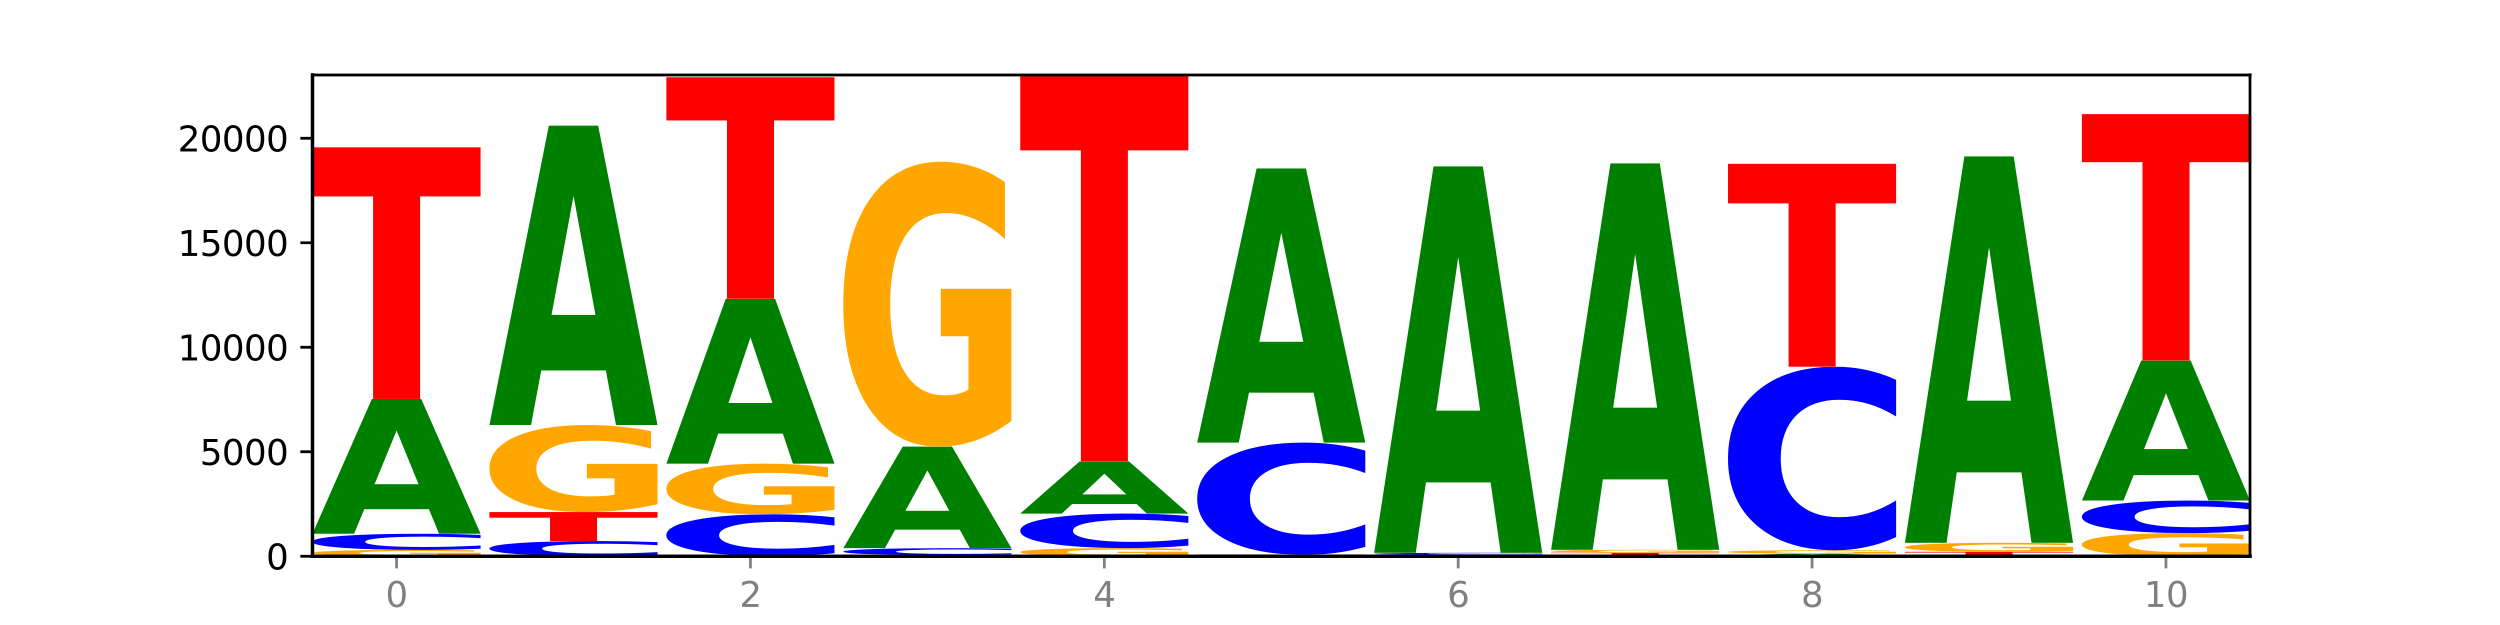 <?xml version="1.0" encoding="utf-8" standalone="no"?>
<!DOCTYPE svg PUBLIC "-//W3C//DTD SVG 1.1//EN"
  "http://www.w3.org/Graphics/SVG/1.1/DTD/svg11.dtd">
<svg xmlns:xlink="http://www.w3.org/1999/xlink" width="720pt" height="180pt" viewBox="0 0 720 180" xmlns="http://www.w3.org/2000/svg" version="1.1">
 <defs>
  <style type="text/css">*{stroke-linejoin: round; stroke-linecap: butt}</style>
 </defs>
 <g id="figure_1">
  <g id="patch_1">
   <path d="M 0 180 
L 720 180 
L 720 0 
L 0 0 
z
" style="fill: #ffffff"/>
  </g>
  <g id="axes_1">
   <g id="patch_2">
    <path d="M 90 160.2 
L 648 160.2 
L 648 21.6 
L 90 21.6 
z
" style="fill: #ffffff"/>
   </g>
   <g id="line2d_1">
    <path d="M 90 160.2 
L 648 160.2 
" clip-path="url(#pc2511bd48c)" style="fill: none; stroke: #000000; stroke-width: 0.5; stroke-linecap: square"/>
   </g>
   <g id="patch_3">
    <path d="M 138.411 160.034 
Q 133.529 160.117 128.277 160.159 
Q 123.026 160.2 117.428 160.2 
Q 104.777 160.2 97.389 159.954 
Q 90 159.707 90 159.286 
Q 90 158.859 97.519 158.615 
Q 105.048 158.37 118.144 158.37 
Q 123.189 158.37 127.811 158.403 
Q 132.444 158.436 136.545 158.501 
L 136.545 158.866 
Q 132.313 158.783 128.126 158.741 
Q 123.938 158.7 119.728 158.7 
Q 111.938 158.7 107.717 158.852 
Q 103.497 159.003 103.497 159.286 
Q 103.497 159.565 107.566 159.718 
Q 111.634 159.87 119.12 159.87 
Q 121.16 159.87 122.907 159.862 
Q 124.654 159.853 126.042 159.834 
L 126.042 159.491 
L 118.068 159.491 
L 118.068 159.186 
L 138.411 159.186 
L 138.411 160.034 
z
" clip-path="url(#pc2511bd48c)" style="fill: #ffa600"/>
   </g>
   <g id="patch_4">
    <path d="M 138.411 158.037 
Q 134.361 158.202 129.983 158.286 
Q 125.604 158.37 120.835 158.37 
Q 106.613 158.37 98.306 157.744 
Q 90 157.119 90 156.048 
Q 90 154.974 98.306 154.349 
Q 106.613 153.724 120.835 153.724 
Q 125.604 153.724 129.983 153.808 
Q 134.361 153.892 138.411 154.057 
L 138.411 154.983 
Q 134.325 154.764 130.361 154.662 
Q 126.397 154.561 122.018 154.561 
Q 114.163 154.561 109.662 154.957 
Q 105.173 155.352 105.173 156.048 
Q 105.173 156.741 109.662 157.138 
Q 114.163 157.533 122.018 157.533 
Q 126.397 157.533 130.361 157.431 
Q 134.325 157.329 138.411 157.11 
L 138.411 158.037 
z
" clip-path="url(#pc2511bd48c)" style="fill: #0000ff"/>
   </g>
   <g id="patch_5">
    <path d="M 123.534 146.649 
L 104.916 146.649 
L 101.977 153.724 
L 90 153.724 
L 107.104 114.889 
L 121.307 114.889 
L 138.411 153.724 
L 126.444 153.724 
L 123.534 146.649 
z
M 107.886 139.441 
L 120.535 139.441 
L 114.22 123.994 
L 107.886 139.441 
z
" clip-path="url(#pc2511bd48c)" style="fill: #008000"/>
   </g>
   <g id="patch_6">
    <path d="M 90 42.432 
L 138.411 42.432 
L 138.411 56.563 
L 120.994 56.563 
L 120.994 114.889 
L 107.45 114.889 
L 107.45 56.563 
L 90 56.563 
L 90 42.432 
z
" clip-path="url(#pc2511bd48c)" style="fill: #ff0000"/>
   </g>
   <g id="patch_7">
    <path d="M 189.37 159.886 
Q 185.32 160.042 180.942 160.12 
Q 176.563 160.2 171.794 160.2 
Q 157.572 160.2 149.265 159.61 
Q 140.959 159.02 140.959 158.01 
Q 140.959 156.998 149.265 156.408 
Q 157.572 155.818 171.794 155.818 
Q 176.563 155.818 180.942 155.898 
Q 185.32 155.977 189.37 156.132 
L 189.37 157.006 
Q 185.284 156.799 181.32 156.703 
Q 177.356 156.607 172.977 156.607 
Q 165.122 156.607 160.621 156.981 
Q 156.132 157.354 156.132 158.01 
Q 156.132 158.664 160.621 159.038 
Q 165.122 159.411 172.977 159.411 
Q 177.356 159.411 181.32 159.315 
Q 185.284 159.218 189.37 159.012 
L 189.37 159.886 
z
" clip-path="url(#pc2511bd48c)" style="fill: #0000ff"/>
   </g>
   <g id="patch_8">
    <path d="M 140.959 147.476 
L 189.37 147.476 
L 189.37 149.103 
L 171.953 149.103 
L 171.953 155.818 
L 158.409 155.818 
L 158.409 149.103 
L 140.959 149.103 
L 140.959 147.476 
z
" clip-path="url(#pc2511bd48c)" style="fill: #ff0000"/>
   </g>
   <g id="patch_9">
    <path d="M 189.37 145.208 
Q 184.488 146.342 179.236 146.911 
Q 173.985 147.476 168.387 147.476 
Q 155.736 147.476 148.347 144.099 
Q 140.959 140.723 140.959 134.949 
Q 140.959 129.108 148.478 125.757 
Q 156.007 122.407 169.103 122.407 
Q 174.148 122.407 178.77 122.862 
Q 183.403 123.313 187.504 124.204 
L 187.504 129.201 
Q 183.272 128.056 179.084 127.492 
Q 174.896 126.922 170.687 126.922 
Q 162.897 126.922 158.676 129.004 
Q 154.456 131.081 154.456 134.949 
Q 154.456 138.781 158.524 140.873 
Q 162.593 142.96 170.079 142.96 
Q 172.119 142.96 173.866 142.841 
Q 175.613 142.717 177.001 142.458 
L 177.001 137.766 
L 169.027 137.766 
L 169.027 133.587 
L 189.37 133.587 
L 189.37 145.208 
z
" clip-path="url(#pc2511bd48c)" style="fill: #ffa600"/>
   </g>
   <g id="patch_10">
    <path d="M 174.493 106.701 
L 155.875 106.701 
L 152.935 122.407 
L 140.959 122.407 
L 158.063 36.19 
L 172.266 36.19 
L 189.37 122.407 
L 177.403 122.407 
L 174.493 106.701 
z
M 158.845 90.699 
L 171.494 90.699 
L 165.179 56.405 
L 158.845 90.699 
z
" clip-path="url(#pc2511bd48c)" style="fill: #008000"/>
   </g>
   <g id="patch_11">
    <path d="M 240.329 159.334 
Q 236.279 159.763 231.9 159.98 
Q 227.522 160.2 222.753 160.2 
Q 208.53 160.2 200.224 158.572 
Q 191.918 156.944 191.918 154.161 
Q 191.918 151.367 200.224 149.742 
Q 208.53 148.114 222.753 148.114 
Q 227.522 148.114 231.9 148.334 
Q 236.279 148.551 240.329 148.98 
L 240.329 151.389 
Q 236.243 150.82 232.279 150.556 
Q 228.314 150.291 223.936 150.291 
Q 216.081 150.291 211.58 151.322 
Q 207.091 152.351 207.091 154.161 
Q 207.091 155.963 211.58 156.994 
Q 216.081 158.023 223.936 158.023 
Q 228.314 158.023 232.279 157.758 
Q 236.243 157.491 240.329 156.922 
L 240.329 159.334 
z
" clip-path="url(#pc2511bd48c)" style="fill: #0000ff"/>
   </g>
   <g id="patch_12">
    <path d="M 240.329 146.795 
Q 235.446 147.454 230.195 147.786 
Q 224.944 148.114 219.346 148.114 
Q 206.695 148.114 199.306 146.15 
Q 191.918 144.187 191.918 140.829 
Q 191.918 137.432 199.437 135.484 
Q 206.966 133.536 220.062 133.536 
Q 225.107 133.536 229.729 133.801 
Q 234.361 134.063 238.463 134.581 
L 238.463 137.487 
Q 234.231 136.821 230.043 136.493 
Q 225.855 136.162 221.646 136.162 
Q 213.856 136.162 209.635 137.372 
Q 205.415 138.58 205.415 140.829 
Q 205.415 143.058 209.483 144.274 
Q 213.552 145.488 221.038 145.488 
Q 223.078 145.488 224.825 145.419 
Q 226.571 145.346 227.96 145.196 
L 227.96 142.467 
L 219.986 142.467 
L 219.986 140.037 
L 240.329 140.037 
L 240.329 146.795 
z
" clip-path="url(#pc2511bd48c)" style="fill: #ffa600"/>
   </g>
   <g id="patch_13">
    <path d="M 225.452 124.881 
L 206.834 124.881 
L 203.894 133.536 
L 191.918 133.536 
L 209.021 86.028 
L 223.225 86.028 
L 240.329 133.536 
L 228.362 133.536 
L 225.452 124.881 
z
M 209.803 116.064 
L 222.453 116.064 
L 216.138 97.166 
L 209.803 116.064 
z
" clip-path="url(#pc2511bd48c)" style="fill: #008000"/>
   </g>
   <g id="patch_14">
    <path d="M 191.918 22.25 
L 240.329 22.25 
L 240.329 34.688 
L 222.912 34.688 
L 222.912 86.028 
L 209.368 86.028 
L 209.368 34.688 
L 191.918 34.688 
L 191.918 22.25 
z
" clip-path="url(#pc2511bd48c)" style="fill: #ff0000"/>
   </g>
   <g id="patch_15">
    <path d="M 242.877 159.893 
L 291.288 159.893 
L 291.288 159.953 
L 273.871 159.953 
L 273.871 160.2 
L 260.327 160.2 
L 260.327 159.953 
L 242.877 159.953 
L 242.877 159.893 
z
" clip-path="url(#pc2511bd48c)" style="fill: #ff0000"/>
   </g>
   <g id="patch_16">
    <path d="M 291.288 159.748 
Q 287.238 159.82 282.859 159.856 
Q 278.481 159.893 273.711 159.893 
Q 259.489 159.893 251.183 159.621 
Q 242.877 159.348 242.877 158.882 
Q 242.877 158.415 251.183 158.143 
Q 259.489 157.871 273.711 157.871 
Q 278.481 157.871 282.859 157.907 
Q 287.238 157.944 291.288 158.016 
L 291.288 158.419 
Q 287.202 158.323 283.237 158.279 
Q 279.273 158.235 274.895 158.235 
Q 267.04 158.235 262.539 158.407 
Q 258.05 158.58 258.05 158.882 
Q 258.05 159.184 262.539 159.357 
Q 267.04 159.529 274.895 159.529 
Q 279.273 159.529 283.237 159.484 
Q 287.202 159.44 291.288 159.345 
L 291.288 159.748 
z
" clip-path="url(#pc2511bd48c)" style="fill: #0000ff"/>
   </g>
   <g id="patch_17">
    <path d="M 276.411 152.544 
L 257.793 152.544 
L 254.853 157.871 
L 242.877 157.871 
L 259.98 128.63 
L 274.184 128.63 
L 291.288 157.871 
L 279.321 157.871 
L 276.411 152.544 
z
M 260.762 147.117 
L 273.412 147.117 
L 267.097 135.486 
L 260.762 147.117 
z
" clip-path="url(#pc2511bd48c)" style="fill: #008000"/>
   </g>
   <g id="patch_18">
    <path d="M 291.288 121.207 
Q 286.405 124.919 281.154 126.783 
Q 275.903 128.63 270.305 128.63 
Q 257.654 128.63 250.265 117.58 
Q 242.877 106.53 242.877 87.633 
Q 242.877 68.516 250.395 57.55 
Q 257.925 46.585 271.021 46.585 
Q 276.066 46.585 280.688 48.076 
Q 285.32 49.551 289.422 52.466 
L 289.422 68.821 
Q 285.19 65.075 281.002 63.228 
Q 276.814 61.364 272.605 61.364 
Q 264.815 61.364 260.594 68.177 
Q 256.374 74.973 256.374 87.633 
Q 256.374 100.175 260.442 107.022 
Q 264.511 113.852 271.997 113.852 
Q 274.037 113.852 275.784 113.462 
Q 277.53 113.055 278.919 112.208 
L 278.919 96.853 
L 270.945 96.853 
L 270.945 83.176 
L 291.288 83.176 
L 291.288 121.207 
z
" clip-path="url(#pc2511bd48c)" style="fill: #ffa600"/>
   </g>
   <g id="patch_19">
    <path d="M 342.247 159.988 
Q 337.364 160.094 332.113 160.147 
Q 326.862 160.2 321.263 160.2 
Q 308.613 160.2 301.224 159.884 
Q 293.836 159.568 293.836 159.027 
Q 293.836 158.48 301.354 158.166 
Q 308.884 157.853 321.98 157.853 
Q 327.025 157.853 331.647 157.895 
Q 336.279 157.937 340.38 158.021 
L 340.38 158.489 
Q 336.149 158.382 331.961 158.329 
Q 327.773 158.275 323.564 158.275 
Q 315.774 158.275 311.553 158.47 
Q 307.333 158.665 307.333 159.027 
Q 307.333 159.386 311.401 159.582 
Q 315.47 159.777 322.956 159.777 
Q 324.996 159.777 326.742 159.766 
Q 328.489 159.754 329.878 159.73 
L 329.878 159.291 
L 321.904 159.291 
L 321.904 158.899 
L 342.247 158.899 
L 342.247 159.988 
z
" clip-path="url(#pc2511bd48c)" style="fill: #ffa600"/>
   </g>
   <g id="patch_20">
    <path d="M 342.247 157.14 
Q 338.197 157.493 333.818 157.672 
Q 329.439 157.853 324.67 157.853 
Q 310.448 157.853 302.142 156.513 
Q 293.836 155.174 293.836 152.884 
Q 293.836 150.586 302.142 149.248 
Q 310.448 147.909 324.67 147.909 
Q 329.439 147.909 333.818 148.09 
Q 338.197 148.269 342.247 148.622 
L 342.247 150.604 
Q 338.16 150.136 334.196 149.918 
Q 330.232 149.7 325.853 149.7 
Q 317.998 149.7 313.498 150.549 
Q 309.009 151.395 309.009 152.884 
Q 309.009 154.367 313.498 155.215 
Q 317.998 156.061 325.853 156.061 
Q 330.232 156.061 334.196 155.844 
Q 338.16 155.624 342.247 155.156 
L 342.247 157.14 
z
" clip-path="url(#pc2511bd48c)" style="fill: #0000ff"/>
   </g>
   <g id="patch_21">
    <path d="M 327.37 145.172 
L 308.752 145.172 
L 305.812 147.909 
L 293.836 147.909 
L 310.939 132.886 
L 325.143 132.886 
L 342.247 147.909 
L 330.28 147.909 
L 327.37 145.172 
z
M 311.721 142.384 
L 324.371 142.384 
L 318.056 136.408 
L 311.721 142.384 
z
" clip-path="url(#pc2511bd48c)" style="fill: #008000"/>
   </g>
   <g id="patch_22">
    <path d="M 293.836 21.6 
L 342.247 21.6 
L 342.247 43.304 
L 324.83 43.304 
L 324.83 132.886 
L 311.286 132.886 
L 311.286 43.304 
L 293.836 43.304 
L 293.836 21.6 
z
" clip-path="url(#pc2511bd48c)" style="fill: #ff0000"/>
   </g>
   <g id="patch_23">
    <path d="M 393.205 160.189 
Q 388.323 160.194 383.072 160.197 
Q 377.821 160.2 372.222 160.2 
Q 359.572 160.2 352.183 160.183 
Q 344.795 160.166 344.795 160.137 
Q 344.795 160.107 352.313 160.09 
Q 359.843 160.074 372.938 160.074 
Q 377.983 160.074 382.605 160.076 
Q 387.238 160.078 391.339 160.083 
L 391.339 160.108 
Q 387.108 160.102 382.92 160.099 
Q 378.732 160.096 374.522 160.096 
Q 366.732 160.096 362.512 160.107 
Q 358.291 160.117 358.291 160.137 
Q 358.291 160.156 362.36 160.167 
Q 366.429 160.177 373.915 160.177 
Q 375.955 160.177 377.701 160.177 
Q 379.448 160.176 380.837 160.175 
L 380.837 160.151 
L 372.862 160.151 
L 372.862 160.13 
L 393.205 160.13 
L 393.205 160.189 
z
" clip-path="url(#pc2511bd48c)" style="fill: #ffa600"/>
   </g>
   <g id="patch_24">
    <path d="M 344.795 159.803 
L 393.205 159.803 
L 393.205 159.856 
L 375.789 159.856 
L 375.789 160.074 
L 362.245 160.074 
L 362.245 159.856 
L 344.795 159.856 
L 344.795 159.803 
z
" clip-path="url(#pc2511bd48c)" style="fill: #ff0000"/>
   </g>
   <g id="patch_25">
    <path d="M 393.205 157.485 
Q 389.156 158.634 384.777 159.215 
Q 380.398 159.803 375.629 159.803 
Q 361.407 159.803 353.101 155.448 
Q 344.795 151.093 344.795 143.646 
Q 344.795 136.172 353.101 131.823 
Q 361.407 127.469 375.629 127.469 
Q 380.398 127.469 384.777 128.056 
Q 389.156 128.637 393.205 129.786 
L 393.205 136.232 
Q 389.119 134.709 385.155 134.001 
Q 381.191 133.293 376.812 133.293 
Q 368.957 133.293 364.457 136.051 
Q 359.968 138.803 359.968 143.646 
Q 359.968 148.468 364.457 151.227 
Q 368.957 153.978 376.812 153.978 
Q 381.191 153.978 385.155 153.27 
Q 389.119 152.556 393.205 151.033 
L 393.205 157.485 
z
" clip-path="url(#pc2511bd48c)" style="fill: #0000ff"/>
   </g>
   <g id="patch_26">
    <path d="M 378.329 113.086 
L 359.711 113.086 
L 356.771 127.469 
L 344.795 127.469 
L 361.898 48.517 
L 376.102 48.517 
L 393.205 127.469 
L 381.239 127.469 
L 378.329 113.086 
z
M 362.68 98.433 
L 375.33 98.433 
L 369.015 67.028 
L 362.68 98.433 
z
" clip-path="url(#pc2511bd48c)" style="fill: #008000"/>
   </g>
   <g id="patch_27">
    <path d="M 395.753 159.857 
L 444.164 159.857 
L 444.164 159.924 
L 426.748 159.924 
L 426.748 160.2 
L 413.204 160.2 
L 413.204 159.924 
L 395.753 159.924 
L 395.753 159.857 
z
" clip-path="url(#pc2511bd48c)" style="fill: #ff0000"/>
   </g>
   <g id="patch_28">
    <path d="M 444.164 159.81 
Q 440.115 159.833 435.736 159.845 
Q 431.357 159.857 426.588 159.857 
Q 412.366 159.857 404.06 159.769 
Q 395.753 159.682 395.753 159.532 
Q 395.753 159.382 404.06 159.294 
Q 412.366 159.207 426.588 159.207 
Q 431.357 159.207 435.736 159.219 
Q 440.115 159.23 444.164 159.253 
L 444.164 159.383 
Q 440.078 159.352 436.114 159.338 
Q 432.15 159.324 427.771 159.324 
Q 419.916 159.324 415.415 159.379 
Q 410.927 159.435 410.927 159.532 
Q 410.927 159.629 415.415 159.684 
Q 419.916 159.74 427.771 159.74 
Q 432.15 159.74 436.114 159.726 
Q 440.078 159.711 444.164 159.681 
L 444.164 159.81 
z
" clip-path="url(#pc2511bd48c)" style="fill: #0000ff"/>
   </g>
   <g id="patch_29">
    <path d="M 429.288 138.934 
L 410.67 138.934 
L 407.73 159.207 
L 395.753 159.207 
L 412.857 47.921 
L 427.061 47.921 
L 444.164 159.207 
L 432.198 159.207 
L 429.288 138.934 
z
M 413.639 118.28 
L 426.289 118.28 
L 419.974 74.013 
L 413.639 118.28 
z
" clip-path="url(#pc2511bd48c)" style="fill: #008000"/>
   </g>
   <g id="patch_30">
    <path d="M 495.123 160.176 
Q 491.074 160.188 486.695 160.194 
Q 482.316 160.2 477.547 160.2 
Q 463.325 160.2 455.019 160.155 
Q 446.712 160.109 446.712 160.032 
Q 446.712 159.954 455.019 159.908 
Q 463.325 159.863 477.547 159.863 
Q 482.316 159.863 486.695 159.869 
Q 491.074 159.875 495.123 159.887 
L 495.123 159.954 
Q 491.037 159.938 487.073 159.931 
Q 483.109 159.924 478.73 159.924 
Q 470.875 159.924 466.374 159.952 
Q 461.886 159.981 461.886 160.032 
Q 461.886 160.082 466.374 160.111 
Q 470.875 160.139 478.73 160.139 
Q 483.109 160.139 487.073 160.132 
Q 491.037 160.124 495.123 160.109 
L 495.123 160.176 
z
" clip-path="url(#pc2511bd48c)" style="fill: #0000ff"/>
   </g>
   <g id="patch_31">
    <path d="M 446.712 159.189 
L 495.123 159.189 
L 495.123 159.32 
L 477.707 159.32 
L 477.707 159.863 
L 464.163 159.863 
L 464.163 159.32 
L 446.712 159.32 
L 446.712 159.189 
z
" clip-path="url(#pc2511bd48c)" style="fill: #ff0000"/>
   </g>
   <g id="patch_32">
    <path d="M 495.123 159.112 
Q 490.241 159.15 484.99 159.17 
Q 479.739 159.189 474.14 159.189 
Q 461.489 159.189 454.101 159.075 
Q 446.712 158.96 446.712 158.765 
Q 446.712 158.567 454.231 158.454 
Q 461.761 158.34 474.856 158.34 
Q 479.901 158.34 484.523 158.356 
Q 489.156 158.371 493.257 158.401 
L 493.257 158.57 
Q 489.026 158.531 484.838 158.512 
Q 480.65 158.493 476.44 158.493 
Q 468.65 158.493 464.43 158.563 
Q 460.209 158.634 460.209 158.765 
Q 460.209 158.894 464.278 158.965 
Q 468.346 159.036 475.833 159.036 
Q 477.872 159.036 479.619 159.032 
Q 481.366 159.028 482.755 159.019 
L 482.755 158.86 
L 474.78 158.86 
L 474.78 158.719 
L 495.123 158.719 
L 495.123 159.112 
z
" clip-path="url(#pc2511bd48c)" style="fill: #ffa600"/>
   </g>
   <g id="patch_33">
    <path d="M 480.247 138.067 
L 461.629 138.067 
L 458.689 158.34 
L 446.712 158.34 
L 463.816 47.054 
L 478.02 47.054 
L 495.123 158.34 
L 483.157 158.34 
L 480.247 138.067 
z
M 464.598 117.413 
L 477.248 117.413 
L 470.933 73.147 
L 464.598 117.413 
z
" clip-path="url(#pc2511bd48c)" style="fill: #008000"/>
   </g>
   <g id="patch_34">
    <path d="M 531.206 160.066 
L 512.587 160.066 
L 509.648 160.2 
L 497.671 160.2 
L 514.775 159.466 
L 528.979 159.466 
L 546.082 160.2 
L 534.116 160.2 
L 531.206 160.066 
z
M 515.557 159.93 
L 528.206 159.93 
L 521.892 159.638 
L 515.557 159.93 
z
" clip-path="url(#pc2511bd48c)" style="fill: #008000"/>
   </g>
   <g id="patch_35">
    <path d="M 546.082 159.376 
Q 541.2 159.421 535.949 159.443 
Q 530.697 159.466 525.099 159.466 
Q 512.448 159.466 505.06 159.332 
Q 497.671 159.198 497.671 158.969 
Q 497.671 158.738 505.19 158.605 
Q 512.72 158.473 525.815 158.473 
Q 530.86 158.473 535.482 158.491 
Q 540.115 158.508 544.216 158.544 
L 544.216 158.742 
Q 539.985 158.696 535.797 158.674 
Q 531.609 158.651 527.399 158.651 
Q 519.609 158.651 515.389 158.734 
Q 511.168 158.816 511.168 158.969 
Q 511.168 159.121 515.237 159.204 
Q 519.305 159.287 526.792 159.287 
Q 528.831 159.287 530.578 159.282 
Q 532.325 159.277 533.714 159.267 
L 533.714 159.081 
L 525.739 159.081 
L 525.739 158.915 
L 546.082 158.915 
L 546.082 159.376 
z
" clip-path="url(#pc2511bd48c)" style="fill: #ffa600"/>
   </g>
   <g id="patch_36">
    <path d="M 546.082 154.684 
Q 542.033 156.562 537.654 157.512 
Q 533.275 158.473 528.506 158.473 
Q 514.284 158.473 505.978 151.353 
Q 497.671 144.234 497.671 132.059 
Q 497.671 119.841 505.978 112.733 
Q 514.284 105.613 528.506 105.613 
Q 533.275 105.613 537.654 106.574 
Q 542.033 107.524 546.082 109.402 
L 546.082 119.939 
Q 541.996 117.45 538.032 116.292 
Q 534.068 115.135 529.689 115.135 
Q 521.834 115.135 517.333 119.644 
Q 512.845 124.143 512.845 132.059 
Q 512.845 139.943 517.333 144.453 
Q 521.834 148.951 529.689 148.951 
Q 534.068 148.951 538.032 147.794 
Q 541.996 146.625 546.082 144.136 
L 546.082 154.684 
z
" clip-path="url(#pc2511bd48c)" style="fill: #0000ff"/>
   </g>
   <g id="patch_37">
    <path d="M 497.671 47.181 
L 546.082 47.181 
L 546.082 58.577 
L 528.666 58.577 
L 528.666 105.613 
L 515.122 105.613 
L 515.122 58.577 
L 497.671 58.577 
L 497.671 47.181 
z
" clip-path="url(#pc2511bd48c)" style="fill: #ff0000"/>
   </g>
   <g id="patch_38">
    <path d="M 597.041 160.188 
Q 592.992 160.194 588.613 160.197 
Q 584.234 160.2 579.465 160.2 
Q 565.243 160.2 556.936 160.178 
Q 548.63 160.156 548.63 160.119 
Q 548.63 160.081 556.936 160.059 
Q 565.243 160.037 579.465 160.037 
Q 584.234 160.037 588.613 160.04 
Q 592.992 160.043 597.041 160.049 
L 597.041 160.082 
Q 592.955 160.074 588.991 160.07 
Q 585.027 160.067 580.648 160.067 
Q 572.793 160.067 568.292 160.081 
Q 563.804 160.094 563.804 160.119 
Q 563.804 160.143 568.292 160.157 
Q 572.793 160.171 580.648 160.171 
Q 585.027 160.171 588.991 160.167 
Q 592.955 160.164 597.041 160.156 
L 597.041 160.188 
z
" clip-path="url(#pc2511bd48c)" style="fill: #0000ff"/>
   </g>
   <g id="patch_39">
    <path d="M 548.63 158.93 
L 597.041 158.93 
L 597.041 159.146 
L 579.624 159.146 
L 579.624 160.037 
L 566.081 160.037 
L 566.081 159.146 
L 548.63 159.146 
L 548.63 158.93 
z
" clip-path="url(#pc2511bd48c)" style="fill: #ff0000"/>
   </g>
   <g id="patch_40">
    <path d="M 597.041 158.694 
Q 592.159 158.812 586.908 158.871 
Q 581.656 158.93 576.058 158.93 
Q 563.407 158.93 556.019 158.579 
Q 548.63 158.228 548.63 157.628 
Q 548.63 157.02 556.149 156.672 
Q 563.679 156.324 576.774 156.324 
Q 581.819 156.324 586.441 156.371 
Q 591.074 156.418 595.175 156.511 
L 595.175 157.03 
Q 590.944 156.911 586.756 156.852 
Q 582.568 156.793 578.358 156.793 
Q 570.568 156.793 566.348 157.01 
Q 562.127 157.226 562.127 157.628 
Q 562.127 158.026 566.196 158.244 
Q 570.264 158.461 577.75 158.461 
Q 579.79 158.461 581.537 158.448 
Q 583.284 158.435 584.673 158.408 
L 584.673 157.921 
L 576.698 157.921 
L 576.698 157.486 
L 597.041 157.486 
L 597.041 158.694 
z
" clip-path="url(#pc2511bd48c)" style="fill: #ffa600"/>
   </g>
   <g id="patch_41">
    <path d="M 582.164 136.051 
L 563.546 136.051 
L 560.607 156.324 
L 548.63 156.324 
L 565.734 45.038 
L 579.937 45.038 
L 597.041 156.324 
L 585.074 156.324 
L 582.164 136.051 
z
M 566.516 115.397 
L 579.165 115.397 
L 572.85 71.13 
L 566.516 115.397 
z
" clip-path="url(#pc2511bd48c)" style="fill: #008000"/>
   </g>
   <g id="patch_42">
    <path d="M 648 159.597 
Q 643.118 159.899 637.866 160.05 
Q 632.615 160.2 627.017 160.2 
Q 614.366 160.2 606.978 159.303 
Q 599.589 158.405 599.589 156.871 
Q 599.589 155.318 607.108 154.427 
Q 614.637 153.537 627.733 153.537 
Q 632.778 153.537 637.4 153.658 
Q 642.033 153.778 646.134 154.015 
L 646.134 155.343 
Q 641.903 155.039 637.715 154.889 
Q 633.527 154.737 629.317 154.737 
Q 621.527 154.737 617.306 155.29 
Q 613.086 155.842 613.086 156.871 
Q 613.086 157.889 617.155 158.445 
Q 621.223 159 628.709 159 
Q 630.749 159 632.496 158.968 
Q 634.243 158.935 635.631 158.866 
L 635.631 157.619 
L 627.657 157.619 
L 627.657 156.509 
L 648 156.509 
L 648 159.597 
z
" clip-path="url(#pc2511bd48c)" style="fill: #ffa600"/>
   </g>
   <g id="patch_43">
    <path d="M 648 152.865 
Q 643.951 153.198 639.572 153.366 
Q 635.193 153.537 630.424 153.537 
Q 616.202 153.537 607.895 152.274 
Q 599.589 151.011 599.589 148.851 
Q 599.589 146.683 607.895 145.422 
Q 616.202 144.159 630.424 144.159 
Q 635.193 144.159 639.572 144.33 
Q 643.951 144.498 648 144.831 
L 648 146.701 
Q 643.914 146.259 639.95 146.054 
Q 635.986 145.848 631.607 145.848 
Q 623.752 145.848 619.251 146.649 
Q 614.762 147.447 614.762 148.851 
Q 614.762 150.25 619.251 151.05 
Q 623.752 151.848 631.607 151.848 
Q 635.986 151.848 639.95 151.642 
Q 643.914 151.435 648 150.993 
L 648 152.865 
z
" clip-path="url(#pc2511bd48c)" style="fill: #0000ff"/>
   </g>
   <g id="patch_44">
    <path d="M 633.123 136.811 
L 614.505 136.811 
L 611.566 144.159 
L 599.589 144.159 
L 616.693 103.82 
L 630.896 103.82 
L 648 144.159 
L 636.033 144.159 
L 633.123 136.811 
z
M 617.475 129.324 
L 630.124 129.324 
L 623.809 113.278 
L 617.475 129.324 
z
" clip-path="url(#pc2511bd48c)" style="fill: #008000"/>
   </g>
   <g id="patch_45">
    <path d="M 599.589 32.874 
L 648 32.874 
L 648 46.71 
L 630.583 46.71 
L 630.583 103.82 
L 617.04 103.82 
L 617.04 46.71 
L 599.589 46.71 
L 599.589 32.874 
z
" clip-path="url(#pc2511bd48c)" style="fill: #ff0000"/>
   </g>
   <g id="matplotlib.axis_1">
    <g id="xtick_1">
     <g id="line2d_2">
      <defs>
       <path id="m10e69ebb5e" d="M 0 0 
L 0 3.5 
" style="stroke: #808080; stroke-width: 0.8"/>
      </defs>
      <g>
       <use xlink:href="#m10e69ebb5e" x="114.205" y="160.2" style="fill: #808080; stroke: #808080; stroke-width: 0.8"/>
      </g>
     </g>
     <g id="text_1">
      <!-- 0 -->
      <g style="fill: #808080" transform="translate(111.024 174.798) scale(0.1 -0.1)">
       <defs>
        <path id="DejaVuSans-30" d="M 2034 4250 
Q 1547 4250 1301 3770 
Q 1056 3291 1056 2328 
Q 1056 1369 1301 889 
Q 1547 409 2034 409 
Q 2525 409 2770 889 
Q 3016 1369 3016 2328 
Q 3016 3291 2770 3770 
Q 2525 4250 2034 4250 
z
M 2034 4750 
Q 2819 4750 3233 4129 
Q 3647 3509 3647 2328 
Q 3647 1150 3233 529 
Q 2819 -91 2034 -91 
Q 1250 -91 836 529 
Q 422 1150 422 2328 
Q 422 3509 836 4129 
Q 1250 4750 2034 4750 
z
" transform="scale(0.016)"/>
       </defs>
       <use xlink:href="#DejaVuSans-30"/>
      </g>
     </g>
    </g>
    <g id="xtick_2">
     <g id="line2d_3">
      <g>
       <use xlink:href="#m10e69ebb5e" x="216.123" y="160.2" style="fill: #808080; stroke: #808080; stroke-width: 0.8"/>
      </g>
     </g>
     <g id="text_2">
      <!-- 2 -->
      <g style="fill: #808080" transform="translate(212.942 174.798) scale(0.1 -0.1)">
       <defs>
        <path id="DejaVuSans-32" d="M 1228 531 
L 3431 531 
L 3431 0 
L 469 0 
L 469 531 
Q 828 903 1448 1529 
Q 2069 2156 2228 2338 
Q 2531 2678 2651 2914 
Q 2772 3150 2772 3378 
Q 2772 3750 2511 3984 
Q 2250 4219 1831 4219 
Q 1534 4219 1204 4116 
Q 875 4013 500 3803 
L 500 4441 
Q 881 4594 1212 4672 
Q 1544 4750 1819 4750 
Q 2544 4750 2975 4387 
Q 3406 4025 3406 3419 
Q 3406 3131 3298 2873 
Q 3191 2616 2906 2266 
Q 2828 2175 2409 1742 
Q 1991 1309 1228 531 
z
" transform="scale(0.016)"/>
       </defs>
       <use xlink:href="#DejaVuSans-32"/>
      </g>
     </g>
    </g>
    <g id="xtick_3">
     <g id="line2d_4">
      <g>
       <use xlink:href="#m10e69ebb5e" x="318.041" y="160.2" style="fill: #808080; stroke: #808080; stroke-width: 0.8"/>
      </g>
     </g>
     <g id="text_3">
      <!-- 4 -->
      <g style="fill: #808080" transform="translate(314.86 174.798) scale(0.1 -0.1)">
       <defs>
        <path id="DejaVuSans-34" d="M 2419 4116 
L 825 1625 
L 2419 1625 
L 2419 4116 
z
M 2253 4666 
L 3047 4666 
L 3047 1625 
L 3713 1625 
L 3713 1100 
L 3047 1100 
L 3047 0 
L 2419 0 
L 2419 1100 
L 313 1100 
L 313 1709 
L 2253 4666 
z
" transform="scale(0.016)"/>
       </defs>
       <use xlink:href="#DejaVuSans-34"/>
      </g>
     </g>
    </g>
    <g id="xtick_4">
     <g id="line2d_5">
      <g>
       <use xlink:href="#m10e69ebb5e" x="419.959" y="160.2" style="fill: #808080; stroke: #808080; stroke-width: 0.8"/>
      </g>
     </g>
     <g id="text_4">
      <!-- 6 -->
      <g style="fill: #808080" transform="translate(416.778 174.798) scale(0.1 -0.1)">
       <defs>
        <path id="DejaVuSans-36" d="M 2113 2584 
Q 1688 2584 1439 2293 
Q 1191 2003 1191 1497 
Q 1191 994 1439 701 
Q 1688 409 2113 409 
Q 2538 409 2786 701 
Q 3034 994 3034 1497 
Q 3034 2003 2786 2293 
Q 2538 2584 2113 2584 
z
M 3366 4563 
L 3366 3988 
Q 3128 4100 2886 4159 
Q 2644 4219 2406 4219 
Q 1781 4219 1451 3797 
Q 1122 3375 1075 2522 
Q 1259 2794 1537 2939 
Q 1816 3084 2150 3084 
Q 2853 3084 3261 2657 
Q 3669 2231 3669 1497 
Q 3669 778 3244 343 
Q 2819 -91 2113 -91 
Q 1303 -91 875 529 
Q 447 1150 447 2328 
Q 447 3434 972 4092 
Q 1497 4750 2381 4750 
Q 2619 4750 2861 4703 
Q 3103 4656 3366 4563 
z
" transform="scale(0.016)"/>
       </defs>
       <use xlink:href="#DejaVuSans-36"/>
      </g>
     </g>
    </g>
    <g id="xtick_5">
     <g id="line2d_6">
      <g>
       <use xlink:href="#m10e69ebb5e" x="521.877" y="160.2" style="fill: #808080; stroke: #808080; stroke-width: 0.8"/>
      </g>
     </g>
     <g id="text_5">
      <!-- 8 -->
      <g style="fill: #808080" transform="translate(518.695 174.798) scale(0.1 -0.1)">
       <defs>
        <path id="DejaVuSans-38" d="M 2034 2216 
Q 1584 2216 1326 1975 
Q 1069 1734 1069 1313 
Q 1069 891 1326 650 
Q 1584 409 2034 409 
Q 2484 409 2743 651 
Q 3003 894 3003 1313 
Q 3003 1734 2745 1975 
Q 2488 2216 2034 2216 
z
M 1403 2484 
Q 997 2584 770 2862 
Q 544 3141 544 3541 
Q 544 4100 942 4425 
Q 1341 4750 2034 4750 
Q 2731 4750 3128 4425 
Q 3525 4100 3525 3541 
Q 3525 3141 3298 2862 
Q 3072 2584 2669 2484 
Q 3125 2378 3379 2068 
Q 3634 1759 3634 1313 
Q 3634 634 3220 271 
Q 2806 -91 2034 -91 
Q 1263 -91 848 271 
Q 434 634 434 1313 
Q 434 1759 690 2068 
Q 947 2378 1403 2484 
z
M 1172 3481 
Q 1172 3119 1398 2916 
Q 1625 2713 2034 2713 
Q 2441 2713 2670 2916 
Q 2900 3119 2900 3481 
Q 2900 3844 2670 4047 
Q 2441 4250 2034 4250 
Q 1625 4250 1398 4047 
Q 1172 3844 1172 3481 
z
" transform="scale(0.016)"/>
       </defs>
       <use xlink:href="#DejaVuSans-38"/>
      </g>
     </g>
    </g>
    <g id="xtick_6">
     <g id="line2d_7">
      <g>
       <use xlink:href="#m10e69ebb5e" x="623.795" y="160.2" style="fill: #808080; stroke: #808080; stroke-width: 0.8"/>
      </g>
     </g>
     <g id="text_6">
      <!-- 10 -->
      <g style="fill: #808080" transform="translate(617.432 174.798) scale(0.1 -0.1)">
       <defs>
        <path id="DejaVuSans-31" d="M 794 531 
L 1825 531 
L 1825 4091 
L 703 3866 
L 703 4441 
L 1819 4666 
L 2450 4666 
L 2450 531 
L 3481 531 
L 3481 0 
L 794 0 
L 794 531 
z
" transform="scale(0.016)"/>
       </defs>
       <use xlink:href="#DejaVuSans-31"/>
       <use xlink:href="#DejaVuSans-30" x="63.623"/>
      </g>
     </g>
    </g>
   </g>
   <g id="matplotlib.axis_2">
    <g id="ytick_1">
     <g id="line2d_8">
      <defs>
       <path id="m1315db2c99" d="M 0 0 
L -3.5 0 
" style="stroke: #000000; stroke-width: 0.8"/>
      </defs>
      <g>
       <use xlink:href="#m1315db2c99" x="90" y="160.2" style="stroke: #000000; stroke-width: 0.8"/>
      </g>
     </g>
     <g id="text_7">
      <!-- 0 -->
      <g transform="translate(76.638 163.999) scale(0.1 -0.1)">
       <use xlink:href="#DejaVuSans-30"/>
      </g>
     </g>
    </g>
    <g id="ytick_2">
     <g id="line2d_9">
      <g>
       <use xlink:href="#m1315db2c99" x="90" y="130.105" style="stroke: #000000; stroke-width: 0.8"/>
      </g>
     </g>
     <g id="text_8">
      <!-- 5000 -->
      <g transform="translate(57.55 133.904) scale(0.1 -0.1)">
       <defs>
        <path id="DejaVuSans-35" d="M 691 4666 
L 3169 4666 
L 3169 4134 
L 1269 4134 
L 1269 2991 
Q 1406 3038 1543 3061 
Q 1681 3084 1819 3084 
Q 2600 3084 3056 2656 
Q 3513 2228 3513 1497 
Q 3513 744 3044 326 
Q 2575 -91 1722 -91 
Q 1428 -91 1123 -41 
Q 819 9 494 109 
L 494 744 
Q 775 591 1075 516 
Q 1375 441 1709 441 
Q 2250 441 2565 725 
Q 2881 1009 2881 1497 
Q 2881 1984 2565 2268 
Q 2250 2553 1709 2553 
Q 1456 2553 1204 2497 
Q 953 2441 691 2322 
L 691 4666 
z
" transform="scale(0.016)"/>
       </defs>
       <use xlink:href="#DejaVuSans-35"/>
       <use xlink:href="#DejaVuSans-30" x="63.623"/>
       <use xlink:href="#DejaVuSans-30" x="127.246"/>
       <use xlink:href="#DejaVuSans-30" x="190.869"/>
      </g>
     </g>
    </g>
    <g id="ytick_3">
     <g id="line2d_10">
      <g>
       <use xlink:href="#m1315db2c99" x="90" y="100.01" style="stroke: #000000; stroke-width: 0.8"/>
      </g>
     </g>
     <g id="text_9">
      <!-- 10000 -->
      <g transform="translate(51.188 103.809) scale(0.1 -0.1)">
       <use xlink:href="#DejaVuSans-31"/>
       <use xlink:href="#DejaVuSans-30" x="63.623"/>
       <use xlink:href="#DejaVuSans-30" x="127.246"/>
       <use xlink:href="#DejaVuSans-30" x="190.869"/>
       <use xlink:href="#DejaVuSans-30" x="254.492"/>
      </g>
     </g>
    </g>
    <g id="ytick_4">
     <g id="line2d_11">
      <g>
       <use xlink:href="#m1315db2c99" x="90" y="69.915" style="stroke: #000000; stroke-width: 0.8"/>
      </g>
     </g>
     <g id="text_10">
      <!-- 15000 -->
      <g transform="translate(51.188 73.714) scale(0.1 -0.1)">
       <use xlink:href="#DejaVuSans-31"/>
       <use xlink:href="#DejaVuSans-35" x="63.623"/>
       <use xlink:href="#DejaVuSans-30" x="127.246"/>
       <use xlink:href="#DejaVuSans-30" x="190.869"/>
       <use xlink:href="#DejaVuSans-30" x="254.492"/>
      </g>
     </g>
    </g>
    <g id="ytick_5">
     <g id="line2d_12">
      <g>
       <use xlink:href="#m1315db2c99" x="90" y="39.82" style="stroke: #000000; stroke-width: 0.8"/>
      </g>
     </g>
     <g id="text_11">
      <!-- 20000 -->
      <g transform="translate(51.188 43.619) scale(0.1 -0.1)">
       <use xlink:href="#DejaVuSans-32"/>
       <use xlink:href="#DejaVuSans-30" x="63.623"/>
       <use xlink:href="#DejaVuSans-30" x="127.246"/>
       <use xlink:href="#DejaVuSans-30" x="190.869"/>
       <use xlink:href="#DejaVuSans-30" x="254.492"/>
      </g>
     </g>
    </g>
   </g>
   <g id="patch_46">
    <path d="M 90 160.2 
L 90 21.6 
" style="fill: none; stroke: #000000; stroke-linejoin: miter; stroke-linecap: square"/>
   </g>
   <g id="patch_47">
    <path d="M 648 160.2 
L 648 21.6 
" style="fill: none; stroke: #000000; stroke-width: 0.8; stroke-linejoin: miter; stroke-linecap: square"/>
   </g>
   <g id="patch_48">
    <path d="M 90 160.2 
L 648 160.2 
" style="fill: none; stroke: #000000; stroke-linejoin: miter; stroke-linecap: square"/>
   </g>
   <g id="patch_49">
    <path d="M 90 21.6 
L 648 21.6 
" style="fill: none; stroke: #000000; stroke-width: 0.8; stroke-linejoin: miter; stroke-linecap: square"/>
   </g>
  </g>
 </g>
 <defs>
  <clipPath id="pc2511bd48c">
   <rect x="90" y="21.6" width="558" height="138.6"/>
  </clipPath>
 </defs>
</svg>
